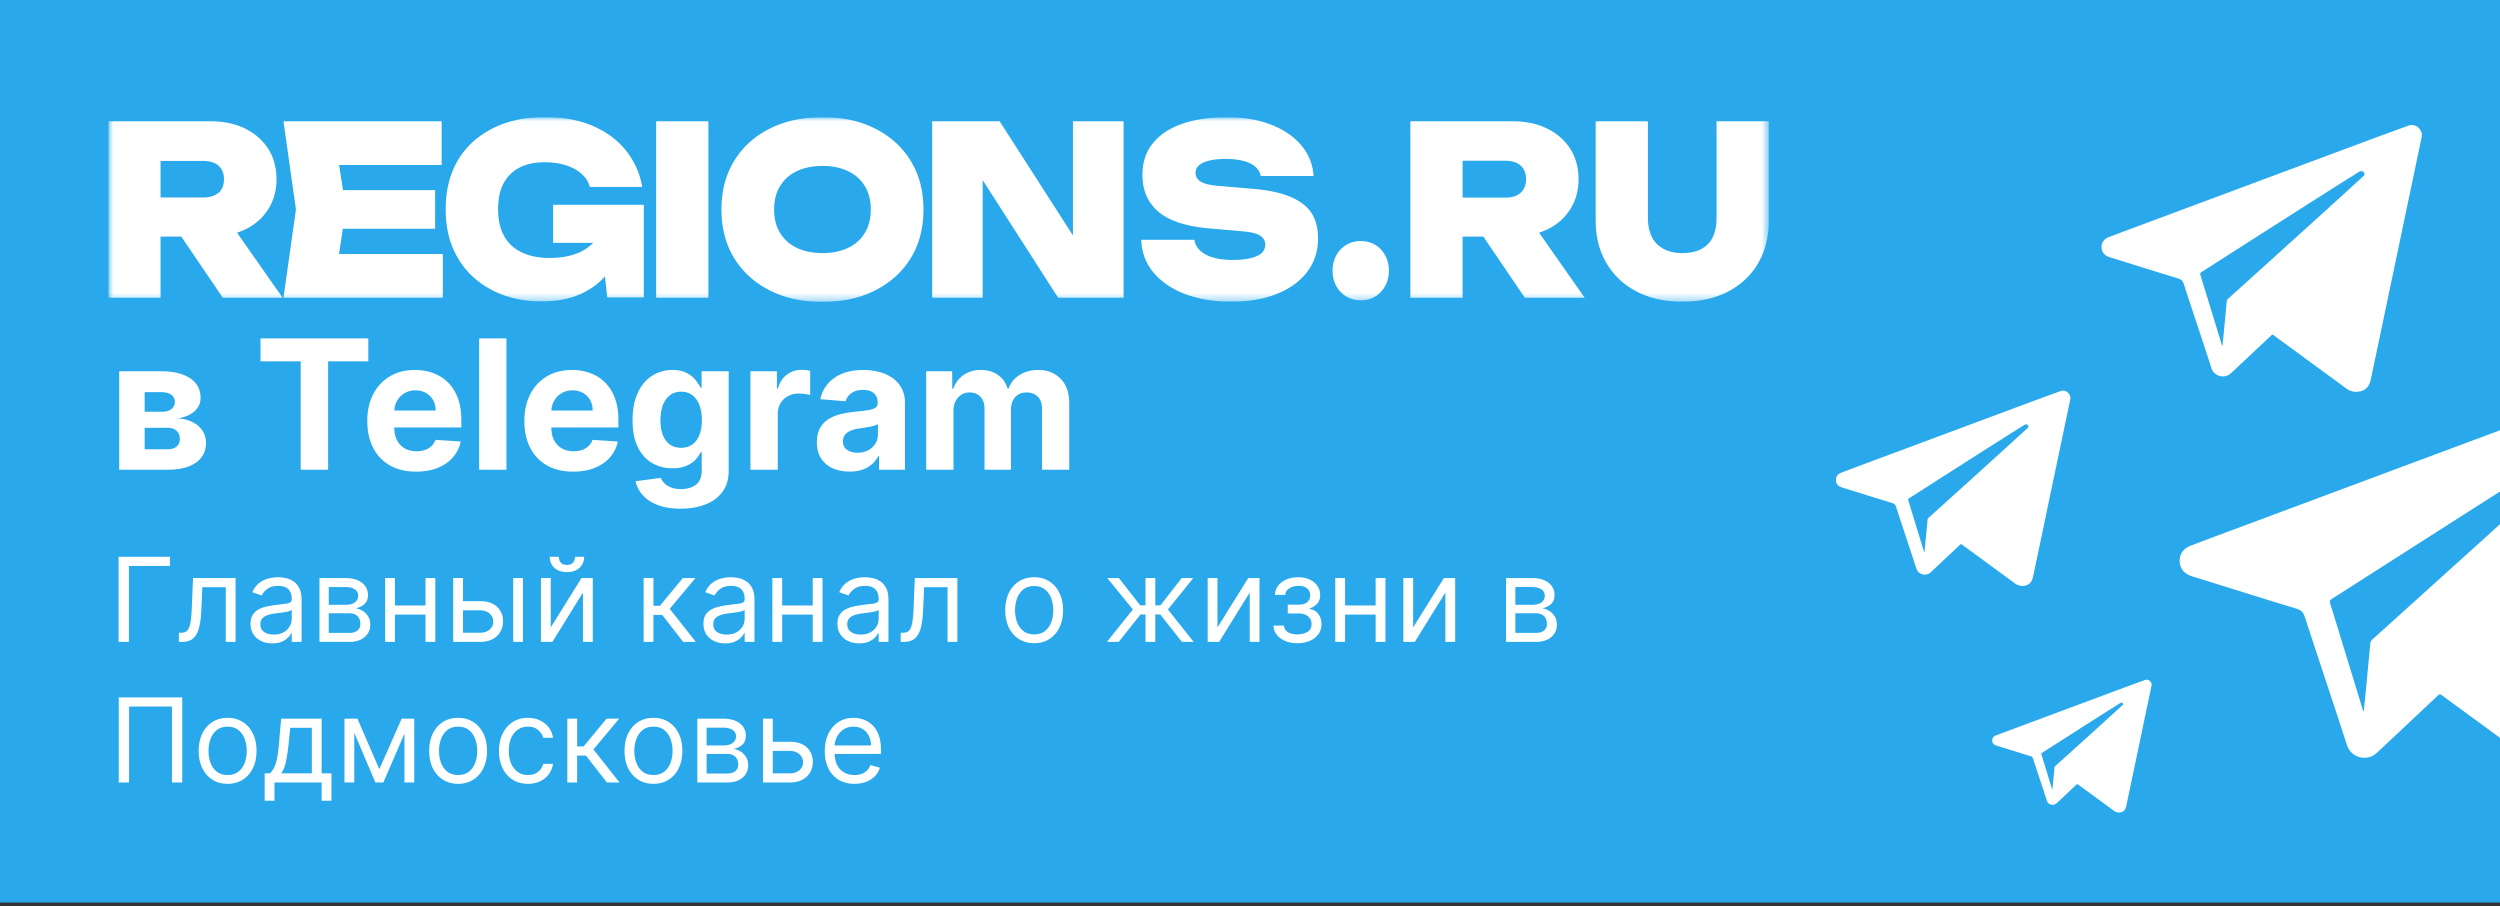 <svg xmlns="http://www.w3.org/2000/svg" width="320" height="116" fill="none"><rect width="100%" height="100%" fill="#333333" stroke="none"/><g clip-path="url(#a)"><path fill="#29A9EB" d="M0 0h320v122.455H0z"/><path fill="#fff" d="M21.753 71.27v1.17H16.5v9.719H15.18V71.27h6.572ZM22.9 82.16v-1.17h.298c.244 0 .448-.048.611-.143.163-.1.294-.272.393-.516.103-.248.181-.592.234-1.031.057-.444.098-1.007.123-1.691l.148-3.616h5.445v8.167h-1.255v-6.997H25.9l-.128 2.914c-.029.67-.089 1.26-.18 1.77-.09.507-.226.932-.41 1.276-.181.344-.422.603-.723.776-.302.174-.68.26-1.133.26H22.9Zm11.957.191c-.517 0-.987-.097-1.409-.292a2.418 2.418 0 0 1-1.005-.856c-.248-.376-.372-.83-.372-1.361 0-.468.092-.847.277-1.138.184-.294.43-.525.739-.691.308-.167.648-.29 1.02-.372.376-.085.754-.153 1.133-.202.496-.064.898-.112 1.207-.144.312-.035.539-.094.68-.175.146-.082.218-.224.218-.426v-.042c0-.525-.143-.932-.43-1.223-.284-.29-.715-.436-1.292-.436-.6 0-1.069.131-1.41.393-.34.263-.579.543-.717.84l-1.19-.425c.212-.496.495-.882.85-1.159.358-.28.748-.475 1.17-.585.425-.113.843-.17 1.254-.17.263 0 .564.032.904.096.344.06.675.186.994.377.323.192.59.48.803.867.213.386.32.904.32 1.552v5.38h-1.256v-1.105h-.063a2.208 2.208 0 0 1-.426.569 2.455 2.455 0 0 1-.792.516c-.33.141-.732.212-1.207.212Zm.191-1.127c.497 0 .915-.097 1.255-.292a1.991 1.991 0 0 0 1.042-1.728v-1.149c-.053.064-.17.123-.35.176-.178.05-.383.094-.617.133a27.545 27.545 0 0 1-1.202.16c-.326.042-.63.11-.914.207-.28.092-.507.232-.68.42-.171.184-.256.436-.256.755 0 .436.161.765.484.989.326.22.739.33 1.238.33Zm5.842.936v-8.167h3.34c.878 0 1.576.199 2.094.596.517.397.776.921.776 1.574 0 .496-.147.88-.441 1.153-.294.27-.672.452-1.133.548.302.043.594.149.878.319.287.17.524.404.712.702.188.294.282.656.282 1.084 0 .419-.106.793-.32 1.122-.212.33-.517.59-.914.782-.397.191-.872.287-1.424.287h-3.85Zm1.191-1.149h2.659c.432 0 .77-.102 1.015-.308.245-.206.367-.486.367-.84 0-.422-.122-.753-.367-.994-.245-.245-.583-.367-1.015-.367H42.08v2.51Zm0-3.594h2.148c.337 0 .626-.046.867-.138.24-.096.425-.23.553-.404.13-.177.196-.386.196-.627a.925.925 0 0 0-.43-.808c-.287-.199-.682-.298-1.186-.298h-2.148v2.275Zm12.682.085v1.17h-4.509v-1.17h4.509Zm-4.211-3.509v8.167h-1.255v-8.167h1.255Zm5.168 0v8.167h-1.255v-8.167h1.255Zm3.376 2.956h2.34c.956 0 1.688.243 2.195.729.507.485.76 1.1.76 1.845 0 .489-.113.934-.34 1.334a2.47 2.47 0 0 1-1 .952c-.439.234-.978.35-1.616.35h-3.424v-8.166h1.255v6.997h2.17c.496 0 .903-.131 1.222-.393.32-.263.479-.6.479-1.01 0-.433-.16-.785-.479-1.058-.319-.273-.726-.41-1.223-.41h-2.339v-1.17Zm6.593 5.21v-8.166h1.254v8.167H65.69Zm4.806-1.85 3.934-6.316h1.447v8.167H74.62v-6.316l-3.913 6.316H69.24v-8.167h1.255v6.317ZM73.6 71.27h1.17c0 .574-.199 1.044-.596 1.41-.397.364-.936.547-1.616.547-.67 0-1.204-.183-1.6-.548-.394-.365-.59-.835-.59-1.409h1.17c0 .277.075.52.228.729.156.209.42.313.792.313.372 0 .638-.104.797-.313.163-.21.245-.452.245-.729Zm8.785 10.889v-8.167h1.254v3.552h.83l2.934-3.552h1.617l-3.297 3.935 3.34 4.232h-1.617l-2.68-3.445H83.64v3.445h-1.254Zm10.444.191c-.517 0-.987-.097-1.409-.292a2.417 2.417 0 0 1-1.005-.856c-.248-.376-.372-.83-.372-1.361 0-.468.092-.847.277-1.138.184-.294.43-.525.739-.691.308-.167.648-.29 1.02-.372.376-.085.754-.153 1.133-.202.496-.064.898-.112 1.207-.144.312-.035.539-.094.68-.175.146-.082.218-.224.218-.426v-.042c0-.525-.143-.932-.43-1.223-.284-.29-.715-.436-1.292-.436-.6 0-1.069.131-1.41.393-.34.263-.579.543-.717.84l-1.19-.425c.212-.496.495-.882.85-1.159.358-.28.748-.475 1.17-.585.425-.113.843-.17 1.254-.17.262 0 .564.032.904.096.344.06.675.186.994.377.323.192.59.48.803.867.213.386.32.904.32 1.552v5.38h-1.256v-1.105h-.063a2.211 2.211 0 0 1-.426.569 2.455 2.455 0 0 1-.792.516c-.33.141-.732.212-1.207.212Zm.192-1.127c.496 0 .914-.097 1.254-.292a1.99 1.99 0 0 0 1.042-1.728v-1.149c-.053.064-.17.123-.35.176a5.93 5.93 0 0 1-.617.133 27.476 27.476 0 0 1-1.202.16 4.798 4.798 0 0 0-.914.207c-.28.092-.507.232-.68.42-.171.184-.256.436-.256.755 0 .436.161.765.484.989.326.22.739.33 1.239.33Zm11.307-3.722v1.17h-4.509v-1.17h4.509Zm-4.211-3.509v8.167h-1.255v-8.167h1.255Zm5.168 0v8.167h-1.255v-8.167h1.255Zm4.695 8.358c-.518 0-.988-.097-1.409-.292a2.416 2.416 0 0 1-1.005-.856c-.248-.376-.372-.83-.372-1.361 0-.468.092-.847.276-1.138.184-.294.431-.525.739-.691.308-.167.649-.29 1.021-.372.376-.085.753-.153 1.132-.202.497-.064.899-.112 1.207-.144.312-.035.539-.094.681-.175.145-.082.218-.224.218-.426v-.042c0-.525-.144-.932-.431-1.223-.283-.29-.714-.436-1.292-.436-.599 0-1.069.131-1.409.393-.34.263-.579.543-.718.84l-1.191-.425c.213-.496.497-.882.851-1.159.358-.28.748-.475 1.17-.585.425-.113.843-.17 1.255-.17.262 0 .563.032.903.096.344.06.676.186.995.377.322.192.59.48.802.867.213.386.319.904.319 1.552v5.38h-1.254v-1.105h-.064a2.218 2.218 0 0 1-.425.569 2.461 2.461 0 0 1-.793.516c-.329.141-.732.212-1.206.212Zm.191-1.127c.496 0 .914-.097 1.255-.292.343-.195.602-.447.776-.755.177-.309.266-.633.266-.973v-1.149c-.053.064-.17.123-.351.176-.177.05-.383.094-.617.133a27.059 27.059 0 0 1-1.201.16 4.796 4.796 0 0 0-.915.207 1.57 1.57 0 0 0-.68.42c-.171.184-.256.436-.256.755 0 .436.162.765.484.989.326.22.739.33 1.239.33Zm5.119.936v-1.17h.297c.245 0 .449-.048.612-.143.163-.1.294-.272.393-.516.103-.248.181-.592.234-1.031.057-.444.098-1.007.122-1.691l.149-3.616h5.445v8.167h-1.255v-6.997h-2.999l-.127 2.914c-.029.67-.089 1.26-.181 1.77-.089.507-.225.932-.41 1.276-.18.344-.421.603-.723.776-.301.174-.678.26-1.132.26h-.425Zm17.082.17c-.737 0-1.384-.175-1.94-.526a3.578 3.578 0 0 1-1.298-1.473c-.308-.631-.462-1.368-.462-2.212 0-.85.154-1.593.462-2.228.312-.634.745-1.127 1.298-1.478.556-.35 1.203-.526 1.94-.526.737 0 1.382.175 1.935.526.557.351.989.844 1.298 1.478.312.635.468 1.377.468 2.228 0 .844-.156 1.581-.468 2.212a3.53 3.53 0 0 1-1.298 1.473c-.553.35-1.198.526-1.935.526Zm0-1.127c.56 0 1.021-.144 1.382-.43a2.53 2.53 0 0 0 .803-1.133c.174-.468.261-.975.261-1.52 0-.547-.087-1.055-.261-1.527a2.562 2.562 0 0 0-.803-1.143c-.361-.29-.822-.436-1.382-.436-.56 0-1.021.145-1.382.436a2.57 2.57 0 0 0-.803 1.143c-.174.472-.261.98-.261 1.526s.087 1.053.261 1.52c.174.469.441.846.803 1.133.361.287.822.43 1.382.43Zm9.316.957 3.318-4.147-3.275-4.02h1.489l2.722 3.488h.68v-3.488h1.255v3.488h.659l2.722-3.488h1.489l-3.254 4.02 3.297 4.147h-1.51l-2.765-3.51h-.638v3.51h-1.255v-3.51h-.638l-2.786 3.51h-1.51Zm14.149-1.85 3.935-6.317h1.446v8.167h-1.255v-6.316l-3.913 6.316h-1.467v-8.167h1.254v6.317Zm7.169-.234h1.339c.029.368.195.648.5.84.309.191.709.287 1.202.287.503 0 .934-.103 1.292-.308.358-.21.537-.546.537-1.01a1.26 1.26 0 0 0-.771-1.192 2.046 2.046 0 0 0-.867-.17h-1.403v-1.127h1.403c.5 0 .869-.113 1.106-.34a1.12 1.12 0 0 0 .362-.85c0-.366-.13-.658-.388-.878-.259-.223-.626-.335-1.101-.335-.479 0-.877.108-1.196.324-.319.213-.488.488-.505.824h-1.319c.014-.44.149-.827.404-1.164.255-.34.603-.606 1.042-.797.44-.195.943-.293 1.51-.293.574 0 1.072.101 1.494.303.425.199.753.47.984.814.234.34.351.726.351 1.159 0 .46-.13.833-.388 1.116a2.153 2.153 0 0 1-.973.606v.085c.308.022.576.12.802.298.231.174.41.402.537.686.128.28.192.59.192.93 0 .496-.133.929-.399 1.298a2.605 2.605 0 0 1-1.095.85c-.465.199-.994.298-1.59.298-.578 0-1.095-.094-1.552-.282-.458-.191-.821-.455-1.09-.792a1.967 1.967 0 0 1-.42-1.18ZM176.38 77.5v1.17h-4.509v-1.17h4.509Zm-4.211-3.509v8.167h-1.255v-8.167h1.255Zm5.168 0v8.167h-1.255v-8.167h1.255Zm3.546 6.317 3.934-6.317h1.447v8.167h-1.255v-6.316l-3.913 6.316h-1.468v-8.167h1.255v6.317Zm11.89 1.85v-8.167h3.338c.879 0 1.578.199 2.095.596.518.397.776.921.776 1.574 0 .496-.147.88-.441 1.153-.294.27-.671.452-1.132.548.301.043.593.149.877.319.287.17.525.404.712.702.188.294.282.656.282 1.084 0 .419-.106.793-.319 1.122a2.18 2.18 0 0 1-.914.782c-.397.191-.872.287-1.425.287h-3.849Zm1.191-1.149h2.658c.432 0 .771-.102 1.015-.308.245-.206.367-.486.367-.84 0-.422-.122-.753-.367-.994-.244-.245-.583-.367-1.015-.367h-2.658v2.51Zm0-3.594h2.147c.337 0 .626-.046.867-.138.241-.096.425-.23.553-.404.131-.177.197-.386.197-.627a.926.926 0 0 0-.431-.808c-.287-.199-.682-.298-1.186-.298h-2.147v2.275ZM23.327 89.27v10.889h-1.319v-9.72h-5.487v9.72h-1.318V89.27h8.123Zm5.807 11.059c-.738 0-1.384-.175-1.94-.526a3.576 3.576 0 0 1-1.298-1.473c-.309-.631-.463-1.368-.463-2.212 0-.85.154-1.593.463-2.228.312-.634.744-1.127 1.297-1.478.557-.35 1.203-.526 1.94-.526.738 0 1.383.175 1.936.526.556.351.989.844 1.297 1.478.312.635.468 1.377.468 2.228 0 .844-.156 1.581-.468 2.212a3.527 3.527 0 0 1-1.297 1.473c-.553.351-1.198.526-1.935.526Zm0-1.127c.56 0 1.02-.144 1.382-.43.362-.288.63-.665.803-1.133.174-.468.26-.975.26-1.52 0-.547-.087-1.055-.26-1.527a2.57 2.57 0 0 0-.803-1.143c-.361-.29-.822-.436-1.382-.436-.56 0-1.021.145-1.383.436a2.57 2.57 0 0 0-.803 1.143c-.173.472-.26.98-.26 1.526s.087 1.053.26 1.52c.174.469.442.846.803 1.133.362.287.823.43 1.383.43Zm4.743 3.296v-3.509h.681c.167-.174.31-.361.43-.563.121-.202.226-.442.314-.718.093-.28.17-.62.234-1.021.064-.404.12-.891.17-1.462l.277-3.233h5.189v6.997h1.255v3.509h-1.255v-2.339h-6.04v2.339h-1.255Zm2.106-3.509h3.934v-5.827h-2.764l-.213 2.063a23.07 23.07 0 0 1-.33 2.238c-.13.638-.34 1.147-.627 1.526Zm12.575-.532 2.85-6.465h1.191l-3.53 8.167h-1.021l-3.467-8.167h1.17l2.807 6.465Zm-3.211-6.465v8.167h-1.255v-8.167h1.255Zm6.423 8.167v-8.167h1.254v8.167H51.77Zm6.869.17c-.738 0-1.384-.175-1.94-.526A3.575 3.575 0 0 1 55.4 98.33c-.309-.631-.463-1.368-.463-2.212 0-.85.154-1.593.463-2.228.312-.634.744-1.127 1.297-1.478.557-.35 1.203-.526 1.94-.526.738 0 1.383.175 1.936.526.556.351.989.844 1.297 1.478.312.635.468 1.377.468 2.228 0 .844-.156 1.581-.468 2.212a3.527 3.527 0 0 1-1.297 1.473c-.553.351-1.198.526-1.935.526Zm0-1.127c.56 0 1.02-.144 1.382-.43a2.54 2.54 0 0 0 .803-1.133c.174-.468.26-.975.26-1.52 0-.547-.086-1.055-.26-1.527a2.571 2.571 0 0 0-.803-1.143c-.361-.29-.822-.436-1.382-.436-.56 0-1.021.145-1.383.436-.361.29-.629.672-.802 1.143-.174.472-.26.98-.26 1.526s.086 1.053.26 1.52c.173.469.44.846.802 1.133.362.287.823.43 1.383.43Zm8.933 1.127c-.766 0-1.425-.181-1.978-.542a3.536 3.536 0 0 1-1.276-1.494c-.297-.635-.446-1.36-.446-2.175 0-.83.152-1.561.457-2.196.308-.638.737-1.136 1.287-1.494.552-.361 1.198-.542 1.935-.542.574 0 1.092.106 1.552.32.461.212.839.51 1.133.892.294.383.477.83.547 1.34H69.53c-.096-.372-.309-.702-.638-.989-.326-.29-.766-.436-1.319-.436-.489 0-.918.128-1.287.383-.365.252-.65.608-.855 1.069-.203.457-.304.994-.304 1.61 0 .632.1 1.18.298 1.649.202.468.486.831.85 1.09.37.259.802.388 1.298.388.326 0 .622-.057.888-.17.266-.114.49-.277.675-.49.185-.212.316-.467.394-.765h1.254c-.07.482-.246.916-.526 1.303a2.94 2.94 0 0 1-1.1.914c-.454.223-.982.335-1.585.335Zm5.046-.17v-8.167h1.254v3.552h.83l2.935-3.552h1.616l-3.296 3.935 3.339 4.232h-1.617L75 96.714h-1.127v3.445h-1.254Zm11.023.17c-.738 0-1.385-.175-1.941-.526a3.575 3.575 0 0 1-1.297-1.473c-.309-.631-.463-1.368-.463-2.212 0-.85.154-1.593.463-2.228.312-.634.744-1.127 1.297-1.478.556-.35 1.203-.526 1.94-.526.738 0 1.383.175 1.936.526.556.351.989.844 1.297 1.478.312.635.468 1.377.468 2.228 0 .844-.156 1.581-.468 2.212a3.527 3.527 0 0 1-1.297 1.473c-.553.351-1.198.526-1.935.526Zm0-1.127c.56 0 1.02-.144 1.382-.43a2.54 2.54 0 0 0 .803-1.133c.173-.468.26-.975.26-1.52 0-.547-.087-1.055-.26-1.527a2.571 2.571 0 0 0-.803-1.143c-.362-.29-.822-.436-1.382-.436-.56 0-1.021.145-1.383.436-.361.29-.629.672-.803 1.143-.173.472-.26.98-.26 1.526s.087 1.053.26 1.52c.174.469.442.846.803 1.133.362.287.823.43 1.383.43Zm5.615.957v-8.167h3.34c.878 0 1.576.199 2.094.596.517.397.776.921.776 1.574 0 .496-.147.88-.441 1.153-.294.27-.672.452-1.133.548.302.043.594.149.878.319.287.17.524.404.712.702.188.294.282.656.282 1.084 0 .419-.106.793-.319 1.122-.213.33-.517.59-.914.782-.398.191-.872.287-1.425.287h-3.85Zm1.191-1.149h2.659c.432 0 .77-.102 1.015-.308.245-.206.367-.486.367-.84 0-.422-.122-.753-.367-.994-.245-.245-.583-.367-1.015-.367h-2.659v2.51Zm0-3.594h2.148c.337 0 .626-.046.867-.138.24-.096.425-.23.553-.404.13-.177.197-.386.197-.627a.925.925 0 0 0-.431-.808c-.287-.199-.683-.298-1.186-.298h-2.148v2.275Zm8.301-.468h2.339c.957 0 1.689.243 2.196.729.507.485.76 1.1.76 1.845 0 .489-.113.934-.34 1.334-.227.397-.56.715-.999.952-.44.234-.979.351-1.617.351h-3.424v-8.167h1.255v6.997h2.169c.497 0 .904-.131 1.223-.393a1.25 1.25 0 0 0 .479-1.01c0-.433-.16-.785-.479-1.058-.319-.273-.726-.41-1.223-.41h-2.339v-1.17Zm10.629 5.381c-.786 0-1.465-.174-2.036-.521a3.495 3.495 0 0 1-1.313-1.468c-.305-.63-.457-1.364-.457-2.2 0-.837.152-1.574.457-2.212.308-.642.737-1.142 1.287-1.5.552-.361 1.198-.542 1.935-.542.425 0 .845.07 1.26.213.415.141.792.372 1.132.69.341.316.612.735.814 1.256.202.52.303 1.162.303 1.924v.532h-6.295v-1.085h5.019c0-.46-.092-.872-.277-1.233a2.075 2.075 0 0 0-.776-.856c-.333-.21-.727-.314-1.18-.314-.5 0-.932.124-1.297.372-.362.245-.64.564-.835.957a2.811 2.811 0 0 0-.293 1.266v.723c0 .617.107 1.14.319 1.568.217.426.516.75.899.973.383.22.828.33 1.334.33.33 0 .628-.046.894-.138.269-.096.501-.238.696-.426.195-.191.346-.429.452-.712l1.212.34a2.683 2.683 0 0 1-.643 1.085 3.14 3.14 0 0 1-1.117.723c-.443.17-.941.255-1.494.255Z"/><g clip-path="url(#b)"><mask id="c" width="214" height="24" x="13" y="15" maskUnits="userSpaceOnUse" style="mask-type:luminance"><path fill="#fff" d="M226.426 15.018H13.863v23.618h212.563V15.018Z"/></mask><g fill="#fff" mask="url(#c)"><path d="M30.34 29.782a9.654 9.654 0 0 0 1.04-.41c1.263-.604 2.247-1.482 2.953-2.594.706-1.111 1.06-2.398 1.06-3.842 0-1.443-.354-2.789-1.06-3.88-.706-1.112-1.69-1.97-2.953-2.595-1.263-.624-2.73-.936-4.384-.936H13.863V38.11h6.687v-7.821h2.656l5.313 7.82h7.653l-5.832-8.327Zm-2.378-5.11c-.465.41-1.115.605-1.97.605H20.55v-4.681h5.443c.836 0 1.504.195 1.969.605.464.41.706.975.706 1.755 0 .78-.242 1.346-.706 1.755v-.039ZM44.271 26.817l-1.356 8.738-2.619-3.043H56.68v5.598H36.284l1.597-11.293-1.597-11.292h20.248v5.598H40.315l2.619-3.043 1.356 8.738h-.019Zm11.425-2.476v4.934H39.702V24.34h15.994ZM70.798 26.213v4.876h5.127a5.745 5.745 0 0 1-2.174 1.384c-1.003.37-2.155.546-3.455.546-1.3 0-2.508-.234-3.492-.702-.985-.468-1.746-1.15-2.266-2.087-.52-.916-.78-2.067-.78-3.432 0-1.365.24-2.496.724-3.374a4.786 4.786 0 0 1 2.043-1.99c.892-.448 1.95-.663 3.177-.663 1.003 0 1.895.117 2.693.371.799.254 1.468.605 2.025 1.092.539.468.91 1.034 1.077 1.697h6.706a10.133 10.133 0 0 0-2.062-4.642c-1.077-1.345-2.489-2.399-4.235-3.16-1.746-.76-3.845-1.15-6.26-1.15-1.765 0-3.4.254-4.923.76a11.759 11.759 0 0 0-4.012 2.263 10.11 10.11 0 0 0-2.694 3.686c-.631 1.463-.966 3.16-.966 5.09 0 1.931.316 3.628.966 5.09.65 1.463 1.524 2.692 2.657 3.687a11.608 11.608 0 0 0 3.9 2.262c1.468.507 3.047.76 4.738.76 1.802 0 3.362-.272 4.7-.818 1.337-.547 2.451-1.307 3.324-2.282.038-.04.056-.098.093-.137l.297 2.73h4.682V26.214H70.798ZM83.987 15.525h6.687V38.11h-6.687V15.525ZM105.274 38.636c-2.582 0-4.848-.487-6.78-1.482-1.932-.995-3.455-2.36-4.532-4.135-1.078-1.774-1.616-3.842-1.616-6.202s.538-4.446 1.616-6.202c1.077-1.774 2.582-3.14 4.532-4.134 1.932-.975 4.198-1.482 6.78-1.482 2.583 0 4.849.487 6.78 1.482 1.932.975 3.456 2.36 4.533 4.134 1.078 1.775 1.616 3.843 1.616 6.202 0 2.36-.538 4.447-1.616 6.202-1.077 1.775-2.601 3.14-4.533 4.135-1.931.995-4.197 1.482-6.78 1.482Zm0-6.24c1.282 0 2.378-.235 3.307-.683.929-.449 1.635-1.093 2.136-1.931.502-.839.743-1.814.743-2.965 0-1.15-.241-2.125-.743-2.964-.501-.839-1.207-1.482-2.136-1.93-.929-.45-2.025-.683-3.307-.683-1.281 0-2.377.234-3.306.682-.929.449-1.635 1.092-2.136 1.93-.502.84-.743 1.815-.743 2.965 0 1.151.241 2.126.743 2.965.501.838 1.207 1.482 2.136 1.93.929.45 2.025.683 3.306.683ZM137.336 15.525v14.608l-9.38-14.608h-8.638V38.11h6.464V23.053l9.66 15.057h8.377V15.525h-6.483ZM146.122 30.698h6.763c.073.527.315.976.723 1.366.409.39.967.702 1.673.897.706.214 1.541.312 2.489.312 1.319 0 2.34-.156 3.083-.488.743-.312 1.096-.819 1.096-1.482 0-.468-.204-.839-.631-1.131-.428-.293-1.245-.488-2.49-.585l-3.789-.332c-3.102-.234-5.331-.955-6.725-2.125-1.393-1.17-2.08-2.75-2.08-4.74 0-1.619.446-2.984 1.356-4.076.892-1.092 2.155-1.93 3.752-2.477 1.598-.546 3.493-.838 5.685-.838 2.192 0 3.975.312 5.609.936 1.635.624 2.935 1.501 3.902 2.633a6.59 6.59 0 0 1 1.597 3.959h-6.762c-.074-.449-.297-.82-.65-1.15-.352-.332-.854-.586-1.504-.762-.651-.175-1.431-.273-2.322-.273-1.189 0-2.137.156-2.824.449-.706.293-1.04.76-1.04 1.346 0 .448.204.8.613 1.092.409.273 1.17.468 2.284.565l4.162.351c2.062.157 3.733.488 4.997 1.015 1.262.526 2.192 1.209 2.768 2.087.575.877.853 1.97.853 3.296 0 1.599-.464 3.022-1.374 4.232-.91 1.209-2.21 2.164-3.863 2.828-1.654.663-3.586 1.014-5.815 1.014-2.229 0-4.272-.332-6-.995-1.728-.663-3.065-1.6-4.049-2.789a6.66 6.66 0 0 1-1.524-4.134h.037ZM174.172 38.441a3.522 3.522 0 0 1-1.839-.487 3.443 3.443 0 0 1-1.3-1.366c-.316-.585-.465-1.228-.465-1.93 0-.703.149-1.366.465-1.95a3.443 3.443 0 0 1 1.3-1.366 3.521 3.521 0 0 1 1.839-.487c.669 0 1.301.156 1.857.487.558.332.967.78 1.282 1.365.316.585.465 1.21.465 1.95 0 .742-.149 1.346-.465 1.931a3.534 3.534 0 0 1-1.282 1.366c-.538.331-1.151.487-1.857.487ZM195.181 38.11h7.654l-5.833-8.328a9.617 9.617 0 0 0 1.04-.41c1.263-.604 2.248-1.482 2.953-2.594.706-1.111 1.06-2.398 1.06-3.842 0-1.443-.354-2.789-1.06-3.88-.705-1.112-1.69-1.97-2.953-2.595-1.263-.624-2.73-.936-4.384-.936h-13.133V38.11h6.687v-7.821h2.657l5.312 7.82Zm-7.969-17.534h5.443c.836 0 1.505.195 1.969.605.464.41.706.975.706 1.755 0 .78-.242 1.346-.706 1.756-.464.41-1.115.604-1.969.604h-5.443v-4.72ZM210.933 27.87c0 .937.168 1.756.484 2.419.316.663.817 1.17 1.468 1.54.649.371 1.467.566 2.432.566.967 0 1.84-.175 2.49-.546a3.349 3.349 0 0 0 1.449-1.54c.315-.664.464-1.483.464-2.419V15.525h6.688v12.736c0 2.067-.465 3.88-1.375 5.441-.911 1.56-2.211 2.77-3.864 3.628-1.653.858-3.622 1.287-5.852 1.287-2.229 0-4.123-.43-5.795-1.287-1.672-.859-2.953-2.068-3.883-3.628-.928-1.56-1.392-3.374-1.392-5.441V15.525h6.686v12.346Z"/></g></g><path fill="#fff" d="M15.258 60.123V47.52h5.374c1.553 0 2.781.296 3.684.886.902.591 1.354 1.43 1.354 2.52 0 .683-.255 1.252-.764 1.706-.508.454-1.214.76-2.116.919.754.054 1.397.227 1.928.517.536.284.943.653 1.222 1.107.285.454.427.958.427 1.51 0 .716-.192 1.332-.574 1.846-.378.514-.933.908-1.666 1.181-.727.274-1.616.41-2.667.41h-6.202Zm3.257-2.618h2.945c.487 0 .867-.114 1.14-.344.28-.235.42-.555.42-.96 0-.449-.14-.801-.42-1.059-.273-.257-.653-.385-1.14-.385h-2.945v2.748Zm0-4.8h2.19c.35 0 .649-.049.895-.147.252-.104.443-.252.574-.443a1.14 1.14 0 0 0 .205-.681c0-.389-.155-.692-.467-.91-.312-.22-.739-.329-1.28-.329h-2.117v2.51Zm14.828-6.456v-2.93h13.8v2.93H42v13.874h-3.512V46.249h-5.144Zm19.923 14.12c-1.296 0-2.412-.263-3.347-.788a5.394 5.394 0 0 1-2.15-2.248c-.503-.974-.755-2.125-.755-3.454 0-1.296.252-2.434.755-3.413a5.58 5.58 0 0 1 2.125-2.29c.92-.546 1.997-.82 3.233-.82.831 0 1.605.134 2.322.402.722.263 1.35.66 1.887 1.19.541.53.963 1.198 1.263 2.002.301.798.452 1.734.452 2.806v.96H48.409V52.55h7.352c0-.503-.11-.95-.329-1.338a2.35 2.35 0 0 0-.91-.91c-.383-.225-.829-.337-1.338-.337a2.69 2.69 0 0 0-1.411.37 2.59 2.59 0 0 0-.952.976c-.23.405-.347.856-.352 1.354v2.059c0 .624.114 1.162.344 1.616.235.454.566.804.993 1.05.427.247.933.37 1.518.37.388 0 .744-.055 1.066-.164.323-.11.6-.274.829-.493a2.14 2.14 0 0 0 .525-.804l3.233.214a4.415 4.415 0 0 1-1.01 2.034c-.503.575-1.154 1.023-1.952 1.346-.793.317-1.71.476-2.749.476Zm11.56-17.05v16.804h-3.494V43.319h3.495Zm8.544 17.05c-1.296 0-2.412-.263-3.348-.788a5.394 5.394 0 0 1-2.15-2.248c-.502-.974-.754-2.125-.754-3.454 0-1.296.252-2.434.755-3.413a5.58 5.58 0 0 1 2.125-2.29c.919-.546 1.996-.82 3.233-.82.831 0 1.605.134 2.322.402.722.263 1.35.66 1.887 1.19.541.53.962 1.198 1.263 2.002.301.798.451 1.734.451 2.806v.96H68.513V52.55h7.351c0-.503-.109-.95-.328-1.338a2.35 2.35 0 0 0-.91-.91c-.383-.225-.83-.337-1.338-.337-.53 0-1 .123-1.411.37a2.59 2.59 0 0 0-.952.976c-.23.405-.347.856-.353 1.354v2.059c0 .624.115 1.162.345 1.616.235.454.566.804.993 1.05.426.247.932.37 1.517.37.389 0 .744-.055 1.067-.164.323-.11.6-.274.829-.493.23-.218.405-.486.525-.804l3.233.214a4.414 4.414 0 0 1-1.01 2.034c-.503.575-1.154 1.023-1.952 1.346-.793.317-1.71.476-2.749.476Zm13.743 4.742c-1.132 0-2.103-.156-2.913-.467-.804-.307-1.444-.725-1.92-1.256a3.86 3.86 0 0 1-.927-1.788l3.233-.435c.099.251.254.487.468.705.213.22.495.394.845.526.355.136.787.205 1.296.205.76 0 1.387-.186 1.88-.558.497-.367.746-.982.746-1.846V57.89h-.148a3.32 3.32 0 0 1-.69.993c-.306.312-.7.566-1.18.763-.482.197-1.056.295-1.724.295-.946 0-1.807-.218-2.584-.656-.771-.443-1.387-1.119-1.846-2.027-.454-.913-.681-2.067-.681-3.462 0-1.428.232-2.62.697-3.577.465-.958 1.083-1.674 1.854-2.15a4.792 4.792 0 0 1 2.552-.714c.706 0 1.297.12 1.772.361.476.235.86.53 1.149.886.295.35.522.695.681 1.034h.131V47.52h3.47v12.726c0 1.072-.262 1.969-.787 2.691-.525.722-1.252 1.264-2.182 1.624-.925.367-1.989.55-3.192.55Zm.074-7.794c.563 0 1.04-.14 1.428-.419.393-.284.694-.689.902-1.214.213-.53.32-1.165.32-1.903 0-.739-.104-1.379-.312-1.92-.208-.547-.508-.971-.902-1.272-.394-.301-.873-.451-1.436-.451-.574 0-1.058.155-1.452.467-.394.306-.692.733-.895 1.28-.202.547-.303 1.179-.303 1.896 0 .727.101 1.356.303 1.887.208.525.506.932.895 1.222.394.285.878.427 1.452.427Zm8.87 2.806V47.52h3.388v2.2h.131c.23-.783.616-1.374 1.157-1.773a3.042 3.042 0 0 1 1.871-.607c.175 0 .364.01.566.032.202.022.38.053.533.09v3.102a4.553 4.553 0 0 0-.681-.131 6.115 6.115 0 0 0-.796-.057c-.514 0-.973.112-1.378.336a2.476 2.476 0 0 0-.952.919c-.23.394-.344.848-.344 1.362v7.13h-3.496Zm12.686.238c-.804 0-1.521-.14-2.15-.419a3.463 3.463 0 0 1-1.493-1.255c-.361-.558-.541-1.253-.541-2.084 0-.7.128-1.288.385-1.764a3.121 3.121 0 0 1 1.05-1.149 5.1 5.1 0 0 1 1.51-.656 11.508 11.508 0 0 1 1.789-.312 45.283 45.283 0 0 0 1.772-.213c.448-.071.774-.175.976-.312.203-.137.304-.34.304-.607v-.05c0-.52-.164-.921-.492-1.206-.323-.284-.783-.426-1.379-.426-.629 0-1.129.14-1.501.418a1.93 1.93 0 0 0-.739 1.034l-3.232-.263a4.385 4.385 0 0 1 .968-1.985c.481-.564 1.102-.996 1.862-1.296.766-.307 1.652-.46 2.659-.46.7 0 1.37.082 2.01.246a5.267 5.267 0 0 1 1.715.763 3.71 3.71 0 0 1 1.189 1.33c.29.535.435 1.178.435 1.928v8.5h-3.315v-1.748h-.098a3.55 3.55 0 0 1-.812 1.042 3.76 3.76 0 0 1-1.223.698c-.476.164-1.025.246-1.649.246Zm1.001-2.412c.514 0 .968-.102 1.362-.304.394-.208.703-.487.927-.837a2.16 2.16 0 0 0 .337-1.19v-1.337c-.11.071-.26.137-.452.197a8.182 8.182 0 0 1-.632.156c-.235.044-.47.084-.705.123l-.64.09c-.41.06-.769.156-1.075.287-.306.132-.544.31-.714.534-.169.218-.254.492-.254.82 0 .476.172.84.517 1.091.35.246.793.37 1.329.37Zm8.808 2.174V47.52h3.331v2.224h.148c.262-.739.7-1.321 1.312-1.748.613-.427 1.346-.64 2.199-.64.865 0 1.6.216 2.207.648a3.052 3.052 0 0 1 1.215 1.74h.131c.257-.722.722-1.3 1.395-1.731.678-.438 1.479-.657 2.404-.657 1.176 0 2.13.375 2.863 1.124.739.744 1.108 1.8 1.108 3.167v8.476h-3.487v-7.787c0-.7-.186-1.225-.558-1.575-.372-.35-.837-.525-1.395-.525-.634 0-1.129.202-1.485.607-.355.4-.533.927-.533 1.584v7.696h-3.389v-7.86c0-.618-.178-1.11-.533-1.477-.35-.367-.812-.55-1.387-.55-.388 0-.738.098-1.05.295-.306.192-.55.463-.73.813-.181.344-.271.749-.271 1.214v7.565h-3.495ZM271.215 104a1.045 1.045 0 0 1-.622-.212c-1.307-.959-2.615-1.916-3.922-2.874-.234-.171-.47-.341-.702-.516-.061-.046-.097-.049-.157.007-.812.766-1.626 1.529-2.439 2.292-.062.057-.123.115-.189.168a.763.763 0 0 1-1.185-.383c-.58-1.788-1.18-3.569-1.762-5.356-.063-.192-.154-.287-.35-.347-1.46-.444-2.916-.903-4.373-1.356-.318-.1-.502-.316-.513-.612-.013-.316.143-.549.469-.673.668-.254 1.338-.503 2.008-.752 4.767-1.777 9.535-3.555 14.303-5.33.93-.346 1.863-.685 2.796-1.023.429-.156.911.269.819.72-.197.956-.398 1.91-.599 2.865l-1.403 6.69c-.414 1.97-.826 3.941-1.241 5.912-.109.514-.42.768-.938.78Zm-8.533-2.929.021-.001c.026-.259.054-.518.079-.778.065-.682.131-1.365.192-2.047a.273.273 0 0 1 .101-.192c.371-.33.739-.663 1.108-.996 1.462-1.32 2.925-2.64 4.385-3.962 1.036-.939 2.066-1.883 3.1-2.823.078-.072.114-.147.057-.244-.048-.08-.192-.114-.284-.065-.074.04-.145.086-.216.13-3.299 2.074-6.575 4.184-9.861 6.278-.086.055-.091.104-.064.193.328 1.06.651 2.122.976 3.183l.406 1.324ZM258.845 75a1.54 1.54 0 0 1-.915-.312c-1.921-1.41-3.844-2.817-5.766-4.226-.345-.252-.692-.501-1.033-.758-.09-.068-.143-.074-.231.01-1.193 1.125-2.391 2.247-3.587 3.37-.091.084-.181.168-.277.246-.509.415-1.474.269-1.743-.563-.853-2.628-1.736-5.248-2.592-7.876-.092-.282-.226-.422-.514-.51-2.147-.653-4.288-1.328-6.431-1.995-.468-.145-.738-.464-.755-.9-.019-.464.211-.806.69-.989.982-.373 1.968-.739 2.953-1.106 7.011-2.613 14.022-5.228 21.034-7.838 1.368-.51 2.739-1.008 4.112-1.505.63-.228 1.34.396 1.204 1.06-.289 1.405-.586 2.808-.88 4.212l-2.064 9.838c-.608 2.898-1.214 5.797-1.825 8.694-.16.757-.618 1.13-1.38 1.148Zm-12.549-4.307.032-.002c.039-.381.079-.762.116-1.144.096-1.003.192-2.007.283-3.01a.4.4 0 0 1 .148-.282c.545-.486 1.087-.975 1.63-1.465 2.15-1.942 4.301-3.882 6.448-5.827 1.523-1.38 3.038-2.77 4.559-4.152.115-.105.168-.215.083-.358-.07-.118-.282-.167-.417-.095-.109.058-.213.125-.318.191-4.851 3.05-9.669 6.152-14.501 9.232-.127.08-.135.153-.095.284.483 1.559.959 3.12 1.436 4.681.2.648.398 1.298.596 1.947ZM301.576 50.154a2.098 2.098 0 0 1-1.249-.426c-2.625-1.926-5.252-3.849-7.879-5.773-.47-.345-.944-.685-1.41-1.036-.123-.093-.196-.1-.316.013-1.63 1.538-3.266 3.07-4.901 4.604-.123.115-.247.23-.378.337-.695.567-2.013.367-2.382-.769-1.165-3.59-2.37-7.17-3.54-10.76-.126-.386-.309-.578-.703-.697-2.933-.893-5.858-1.814-8.786-2.725-.639-.199-1.007-.635-1.031-1.23-.025-.634.288-1.101.943-1.35 1.342-.511 2.689-1.01 4.034-1.512 9.579-3.57 19.157-7.142 28.737-10.71a655.85 655.85 0 0 1 5.617-2.054c.861-.312 1.831.54 1.645 1.447-.395 1.92-.8 3.837-1.203 5.755l-2.819 13.44c-.831 3.96-1.659 7.92-2.494 11.878-.218 1.035-.843 1.544-1.885 1.568Zm-17.143-5.884.043-.003c.053-.52.108-1.04.158-1.562.131-1.37.263-2.742.387-4.113a.546.546 0 0 1 .202-.385c.745-.664 1.486-1.332 2.227-2.001 2.937-2.654 5.876-5.304 8.809-7.962 2.081-1.885 4.151-3.782 6.228-5.67.158-.144.23-.295.114-.49-.096-.162-.385-.229-.569-.13-.149.078-.292.17-.435.26-6.627 4.168-13.209 8.406-19.811 12.613-.173.11-.184.21-.129.388.659 2.13 1.309 4.263 1.962 6.395l.814 2.66ZM328.598 100a3.196 3.196 0 0 1-1.903-.65c-3.996-2.932-7.996-5.86-11.995-8.788-.716-.525-1.438-1.044-2.147-1.578-.187-.141-.299-.153-.482.02-2.481 2.342-4.971 4.675-7.461 7.01-.188.175-.376.35-.576.513-1.058.863-3.065.559-3.626-1.17-1.773-5.468-3.609-10.917-5.389-16.383-.192-.587-.471-.88-1.071-1.062-4.466-1.359-8.919-2.761-13.376-4.148-.974-.303-1.534-.967-1.57-1.872-.038-.967.438-1.678 1.435-2.057 2.044-.778 4.094-1.538 6.143-2.302 14.583-5.436 29.166-10.873 43.751-16.304a1025.65 1025.65 0 0 1 8.551-3.129c1.312-.475 2.789.824 2.505 2.204-.601 2.923-1.218 5.842-1.831 8.761-1.43 6.822-2.861 13.643-4.293 20.464-1.264 6.028-2.525 12.057-3.796 18.084-.332 1.575-1.284 2.35-2.869 2.387Zm-26.101-8.959.065-.004c.081-.793.165-1.585.241-2.378.2-2.088.401-4.175.589-6.263a.831.831 0 0 1 .308-.586 655.966 655.966 0 0 0 3.389-3.047c4.473-4.04 8.948-8.074 13.413-12.12 3.168-2.871 6.32-5.76 9.482-8.636.24-.217.349-.448.174-.744-.146-.246-.587-.348-.867-.2-.227.121-.444.262-.662.399-10.09 6.344-20.111 12.797-30.163 19.202-.262.167-.279.319-.196.59 1.003 3.244 1.993 6.491 2.987 9.738l1.24 4.05Z"/></g><defs><clipPath id="a"><path fill="#fff" d="M0 0h320v115.523H0z"/></clipPath><clipPath id="b"><path fill="#fff" d="M13.863 15.018h212.563v23.618H13.863z"/></clipPath></defs></svg>